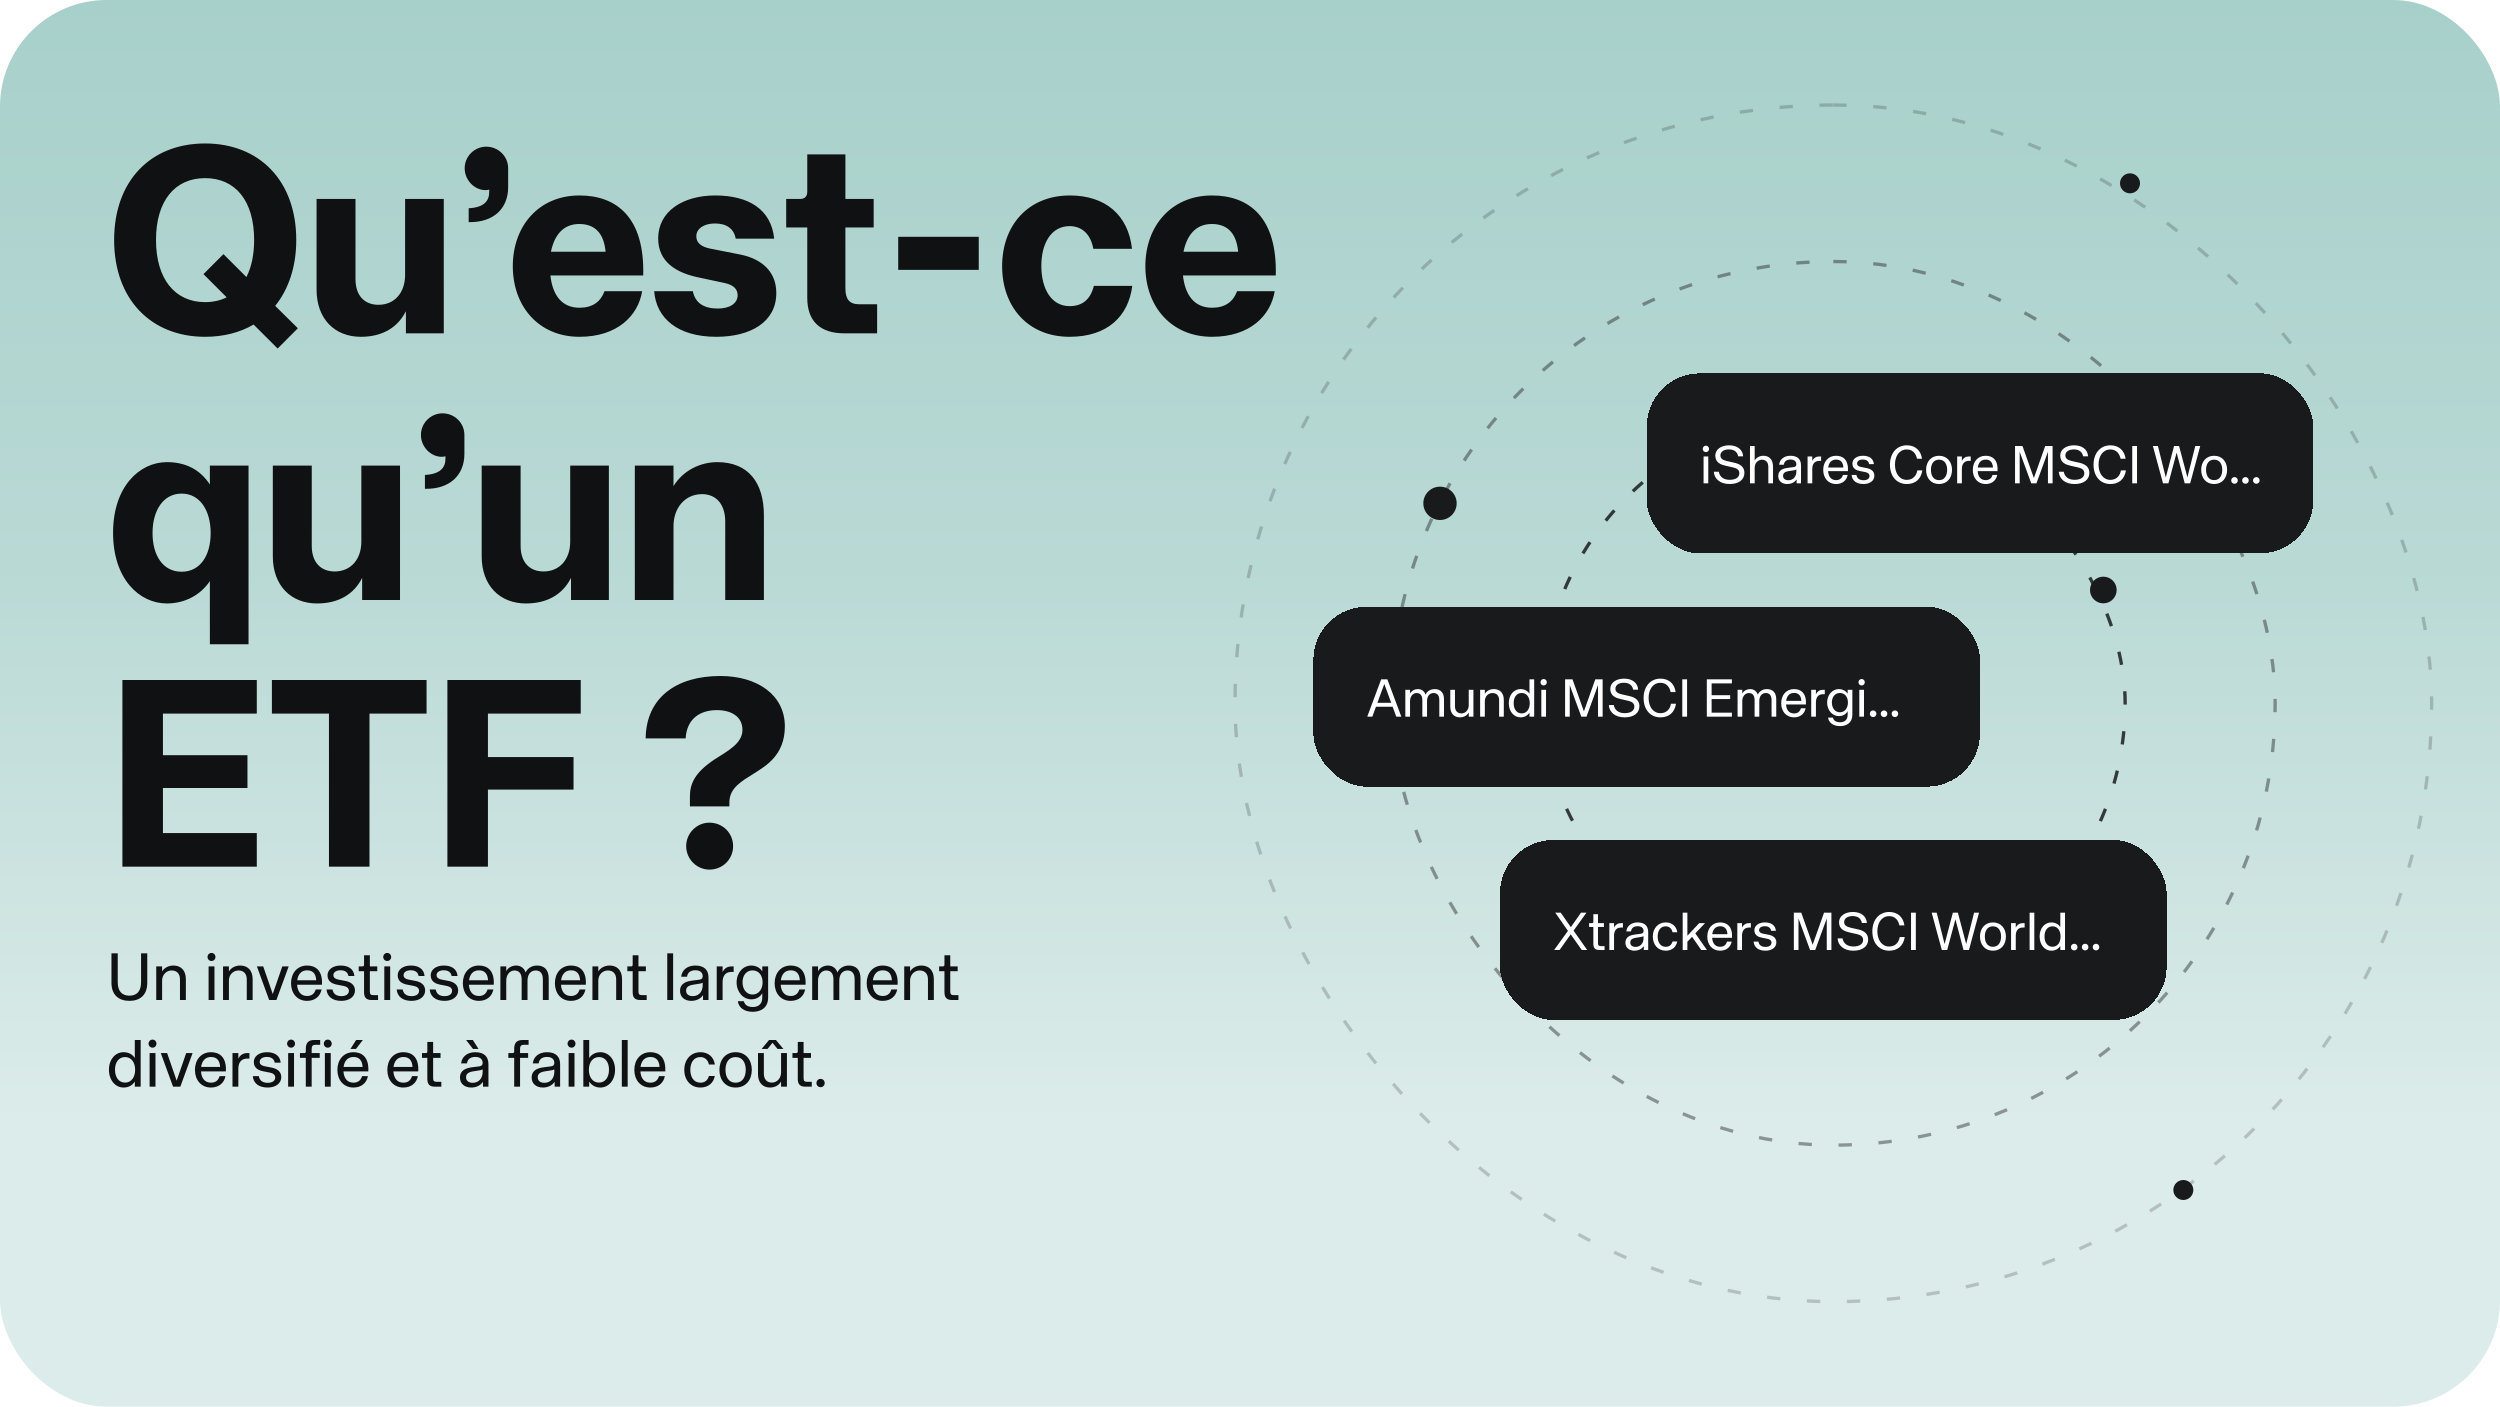 <svg width="750" height="422" viewBox="0 0 750 422" fill="none" xmlns="http://www.w3.org/2000/svg">
<rect width="750" height="422" rx="32" fill="url(#paint0_linear_346_12610)"/>
<path d="M61.52 101.04C45.28 101.04 34.24 89.76 34.24 72C34.24 54.16 45.28 43.04 61.52 43.04C77.84 43.04 88.88 54.24 88.88 72C88.88 80 86.56 86.8 82.56 91.76L89.36 98.48L83.28 104.56L76.08 97.36C72 99.76 67.04 101.04 61.52 101.04ZM61.52 90.64C63.92 90.64 66.08 90.16 68 89.2L61.04 82.24L67.04 76.24L73.92 83.12C75.44 80.16 76.24 76.4 76.24 72C76.24 60.24 70.64 53.44 61.52 53.44C52.48 53.44 46.8 60.24 46.8 72C46.8 83.68 52.48 90.64 61.52 90.64ZM108.251 101.04C100.411 101.04 94.971 95.68 94.971 86.88V59.68H106.651V83.76C106.651 88.8 109.451 91.44 113.531 91.44C118.411 91.44 121.531 87.76 121.531 82.48V59.68H133.131V100H121.771V93.36C119.291 98.32 114.651 101.04 108.251 101.04ZM140.604 62.48C145.164 62.24 146.764 60.32 146.764 57.6V56.88C146.364 56.96 146.124 57.04 145.644 57.04C142.364 57.04 139.404 54.08 139.404 50.48C139.404 46.88 142.364 44 145.884 44C149.484 44 152.444 46.88 152.444 50.48V56.16C152.444 62.64 147.964 66.8 140.604 66.64V62.48ZM173.842 101.04C161.602 101.04 153.842 91.92 153.842 79.84C153.842 67.84 161.602 58.64 173.842 58.64C184.882 58.64 193.442 65.12 192.962 82.64H165.122C165.762 88.56 168.562 92.32 173.842 92.32C177.762 92.32 180.162 90.56 181.362 87.36H192.642C191.442 94.72 185.202 101.04 173.842 101.04ZM181.682 75.52C181.122 69.6 178.162 67.2 173.762 67.2C168.802 67.2 166.242 70.8 165.282 75.52H181.682ZM214.891 101.04C203.451 101.04 196.891 95.6 196.251 87.36H207.851C208.571 90.96 211.211 92.56 215.371 92.56C218.891 92.56 221.291 91.04 221.291 88.56C221.291 86.64 219.931 85.44 217.291 84.88L209.051 83.12C202.971 81.76 197.451 78.64 197.451 71.52C197.451 63.44 204.811 58.64 214.571 58.64C224.571 58.64 231.371 62.8 232.251 71.6H220.731C220.171 68.64 218.011 67.04 214.491 67.04C211.131 67.04 208.891 68.64 208.891 70.88C208.891 73.04 210.651 74.08 212.971 74.56L221.851 76.32C227.051 77.28 232.891 80.4 232.891 87.92C232.891 96.64 225.131 101.04 214.891 101.04ZM253.298 100C246.178 100 242.178 96.48 242.178 89.36V68.24H235.858V59.68H240.098C241.458 59.68 242.178 58.88 242.178 57.52V46.32H253.618V59.68H262.098V68.24H253.618V86.48C253.618 89.76 254.818 91.28 257.778 91.28H263.138V100H253.298ZM269.464 80.96V71.04H293.624V80.96H269.464ZM320.879 101.04C308.399 101.04 300.639 92.08 300.639 79.84C300.639 67.68 308.399 58.64 320.959 58.64C331.599 58.64 338.479 64.48 339.599 74.64H327.999C327.199 70.24 324.559 67.84 320.879 67.84C315.279 67.84 312.399 73.12 312.399 79.76C312.399 86.48 315.279 91.84 320.879 91.84C324.639 91.84 327.119 89.92 328.159 85.76H339.679C338.559 94.8 332.319 101.04 320.879 101.04ZM363.608 101.04C351.368 101.04 343.608 91.92 343.608 79.84C343.608 67.84 351.368 58.64 363.608 58.64C374.648 58.64 383.208 65.12 382.728 82.64H354.888C355.528 88.56 358.328 92.32 363.608 92.32C367.528 92.32 369.928 90.56 371.128 87.36H382.408C381.208 94.72 374.968 101.04 363.608 101.04ZM371.448 75.52C370.888 69.6 367.928 67.2 363.528 67.2C358.568 67.2 356.008 70.8 355.048 75.52H371.448ZM62.96 174.32C60.16 178.56 55.36 181.04 50.08 181.04C41.84 181.04 33.92 173.76 33.92 159.84C33.92 146 41.84 138.64 50.08 138.64C55.36 138.64 59.92 140.64 62.96 145.36V139.68H74.56V193.28H62.96V174.32ZM54.48 171.52C60.08 171.52 63.2 166.64 63.2 159.92C63.2 153.28 60.08 148.08 54.48 148.08C48.88 148.08 45.76 153.28 45.76 159.92C45.76 166.64 48.88 171.52 54.48 171.52ZM95.126 181.04C87.286 181.04 81.846 175.68 81.846 166.88V139.68H93.526V163.76C93.526 168.8 96.326 171.44 100.406 171.44C105.286 171.44 108.406 167.76 108.406 162.48V139.68H120.006V180H108.646V173.36C106.166 178.32 101.526 181.04 95.126 181.04ZM127.479 142.48C132.039 142.24 133.639 140.32 133.639 137.6V136.88C133.239 136.96 132.999 137.04 132.519 137.04C129.239 137.04 126.279 134.08 126.279 130.48C126.279 126.88 129.239 124 132.759 124C136.359 124 139.319 126.88 139.319 130.48V136.16C139.319 142.64 134.839 146.8 127.479 146.64V142.48ZM157.783 181.04C149.943 181.04 144.503 175.68 144.503 166.88V139.68H156.183V163.76C156.183 168.8 158.983 171.44 163.063 171.44C167.943 171.44 171.063 167.76 171.063 162.48V139.68H182.663V180H171.303V173.36C168.823 178.32 164.183 181.04 157.783 181.04ZM190.449 180V139.68H202.049V145.84C204.929 141.12 210.129 138.64 215.169 138.64C224.529 138.64 229.169 144.8 229.169 154.64V180H217.569V156.48C217.569 151.28 214.849 148.24 210.609 148.24C205.409 148.24 202.049 152.48 202.049 157.84V180H190.449ZM36.72 260V204H77.04V214.08H48.88V226.56H74.24V236.4H48.88V249.92H77.04V260H36.72ZM98.687 260V214.08H81.567V204H127.967V214.08H110.847V260H98.687ZM134.22 260V204H174.22V214.08H146.38V227.12H172.06V236.88H146.38V260H134.22ZM206.975 238.96C206.975 235.2 208.335 231.84 214.335 227.84C218.495 225.2 222.735 222.96 222.735 218.96C222.735 214.96 219.375 213.04 215.055 213.04C209.855 213.04 206.015 215.76 205.695 221.52H193.695C193.855 209.28 202.895 202.8 216.095 202.8C227.215 202.8 235.455 208.48 235.455 217.92C235.455 226.64 229.615 229.84 226.255 232C222.415 234.4 218.815 236.4 218.815 240.72V241.92H206.975V238.96ZM212.815 260.88C209.055 260.88 205.855 257.76 205.855 253.84C205.855 249.92 209.055 246.8 212.815 246.8C216.815 246.8 219.935 249.92 219.935 253.84C219.935 257.76 216.815 260.88 212.815 260.88Z" fill="#101112"/>
<path d="M38.84 300.26C35.64 300.26 33.44 298.5 33.44 294.84V286H35.32V294.64C35.32 297.52 36.74 298.7 38.84 298.7C40.92 298.7 42.32 297.52 42.32 294.64V286H44.18V294.84C44.18 298.5 42.02 300.26 38.84 300.26ZM46.873 300V289.92H48.633V291.44C49.293 290.32 50.573 289.66 52.033 289.66C54.213 289.66 55.753 291.04 55.753 293.72V300H53.993V293.82C53.993 292.06 52.993 291.14 51.513 291.14C49.933 291.14 48.633 292.4 48.633 294.18V300H46.873ZM62.578 300V289.92H64.338V300H62.578ZM63.458 288.3C62.778 288.3 62.258 287.76 62.258 287.1C62.258 286.42 62.778 285.88 63.458 285.88C64.118 285.88 64.638 286.42 64.638 287.1C64.638 287.76 64.118 288.3 63.458 288.3ZM66.912 300V289.92H68.672V291.44C69.332 290.32 70.612 289.66 72.072 289.66C74.252 289.66 75.792 291.04 75.792 293.72V300H74.032V293.82C74.032 292.06 73.032 291.14 71.552 291.14C69.972 291.14 68.672 292.4 68.672 294.18V300H66.912ZM80.745 300L77.065 289.92H78.965L81.825 298.2L84.685 289.92H86.605L82.925 300H80.745ZM92.129 300.26C89.169 300.26 87.309 298 87.309 294.96C87.309 291.94 89.169 289.66 92.129 289.66C94.629 289.66 96.829 291.08 96.589 295.42H89.129C89.249 297.26 90.109 298.8 92.129 298.8C93.469 298.8 94.349 298.12 94.709 296.84H96.469C96.089 298.84 94.549 300.26 92.129 300.26ZM94.869 294.08C94.749 292.06 93.809 291.1 92.129 291.1C90.289 291.1 89.389 292.42 89.169 294.08H94.869ZM102.413 300.26C99.772 300.26 98.132 299 97.953 296.84H99.752C99.993 298.18 100.893 298.84 102.452 298.84C103.813 298.84 104.673 298.22 104.673 297.24C104.673 296.5 104.113 295.98 103.073 295.78L101.113 295.4C99.653 295.12 98.252 294.44 98.252 292.58C98.252 290.92 99.812 289.66 102.173 289.66C104.453 289.66 106.113 290.62 106.313 292.8H104.533C104.333 291.68 103.513 291.08 102.153 291.08C100.873 291.08 100.013 291.68 100.013 292.54C100.013 293.36 100.713 293.72 101.533 293.88L103.613 294.28C105.053 294.56 106.493 295.34 106.493 297.14C106.493 299.02 104.813 300.26 102.413 300.26ZM111.475 300C109.935 300 109.215 299.34 109.215 297.64V291.36H107.615V289.92H108.755C109.035 289.92 109.215 289.74 109.215 289.48V286.58H110.955V289.92H113.175V291.36H110.955V297.38C110.955 298.24 111.195 298.54 111.995 298.54H113.415V300H111.475ZM115.293 300V289.92H117.053V300H115.293ZM116.173 288.3C115.493 288.3 114.973 287.76 114.973 287.1C114.973 286.42 115.493 285.88 116.173 285.88C116.833 285.88 117.353 286.42 117.353 287.1C117.353 287.76 116.833 288.3 116.173 288.3ZM123.467 300.26C120.827 300.26 119.187 299 119.007 296.84H120.807C121.047 298.18 121.947 298.84 123.507 298.84C124.867 298.84 125.727 298.22 125.727 297.24C125.727 296.5 125.167 295.98 124.127 295.78L122.167 295.4C120.707 295.12 119.307 294.44 119.307 292.58C119.307 290.92 120.867 289.66 123.227 289.66C125.507 289.66 127.167 290.62 127.367 292.8H125.587C125.387 291.68 124.567 291.08 123.207 291.08C121.927 291.08 121.067 291.68 121.067 292.54C121.067 293.36 121.767 293.72 122.587 293.88L124.667 294.28C126.107 294.56 127.547 295.34 127.547 297.14C127.547 299.02 125.867 300.26 123.467 300.26ZM133.37 300.26C130.73 300.26 129.09 299 128.91 296.84H130.71C130.95 298.18 131.85 298.84 133.41 298.84C134.77 298.84 135.63 298.22 135.63 297.24C135.63 296.5 135.07 295.98 134.03 295.78L132.07 295.4C130.61 295.12 129.21 294.44 129.21 292.58C129.21 290.92 130.77 289.66 133.13 289.66C135.41 289.66 137.07 290.62 137.27 292.8H135.49C135.29 291.68 134.47 291.08 133.11 291.08C131.83 291.08 130.97 291.68 130.97 292.54C130.97 293.36 131.67 293.72 132.49 293.88L134.57 294.28C136.01 294.56 137.45 295.34 137.45 297.14C137.45 299.02 135.77 300.26 133.37 300.26ZM143.672 300.26C140.712 300.26 138.852 298 138.852 294.96C138.852 291.94 140.712 289.66 143.672 289.66C146.172 289.66 148.372 291.08 148.132 295.42H140.672C140.792 297.26 141.652 298.8 143.672 298.8C145.012 298.8 145.892 298.12 146.252 296.84H148.012C147.632 298.84 146.092 300.26 143.672 300.26ZM146.412 294.08C146.292 292.06 145.352 291.1 143.672 291.1C141.832 291.1 140.932 292.42 140.712 294.08H146.412ZM150.115 300V289.92H151.875V291.36C152.435 290.24 153.675 289.66 154.875 289.66C156.195 289.66 157.315 290.48 157.675 291.74C158.255 290.52 159.455 289.66 161.135 289.66C163.335 289.66 164.615 291.02 164.615 293.5V300H162.855V293.8C162.855 292.04 162.075 291.14 160.715 291.14C159.155 291.14 158.255 292.38 158.255 294.16V300H156.495V293.8C156.495 292.04 155.695 291.14 154.315 291.14C152.995 291.14 151.875 292.38 151.875 294.16V300H150.115ZM171.289 300.26C168.329 300.26 166.469 298 166.469 294.96C166.469 291.94 168.329 289.66 171.289 289.66C173.789 289.66 175.989 291.08 175.749 295.42H168.289C168.409 297.26 169.269 298.8 171.289 298.8C172.629 298.8 173.509 298.12 173.869 296.84H175.629C175.249 298.84 173.709 300.26 171.289 300.26ZM174.029 294.08C173.909 292.06 172.969 291.1 171.289 291.1C169.449 291.1 168.549 292.42 168.329 294.08H174.029ZM177.733 300V289.92H179.493V291.44C180.153 290.32 181.433 289.66 182.893 289.66C185.073 289.66 186.613 291.04 186.613 293.72V300H184.853V293.82C184.853 292.06 183.853 291.14 182.373 291.14C180.793 291.14 179.493 292.4 179.493 294.18V300H177.733ZM192.061 300C190.521 300 189.801 299.34 189.801 297.64V291.36H188.201V289.92H189.341C189.621 289.92 189.801 289.74 189.801 289.48V286.58H191.541V289.92H193.761V291.36H191.541V297.38C191.541 298.24 191.781 298.54 192.581 298.54H194.001V300H192.061ZM200.176 300V286H201.936V300H200.176ZM207.39 300.26C205.33 300.26 204.01 299.06 204.01 297.28C204.01 294.92 206.03 294.4 207.67 294.18L209.85 293.9C210.65 293.78 210.81 293.32 210.81 292.86C210.81 291.88 210.15 291.08 208.63 291.08C207.13 291.08 206.27 291.78 206.11 293.02H204.35C204.57 291 206.19 289.66 208.59 289.66C211.27 289.66 212.55 291 212.55 293.26V300H210.91V298.54C210.03 299.82 208.63 300.26 207.39 300.26ZM207.83 298.84C209.63 298.84 210.81 297.52 210.81 295.54V294.82C210.47 295 210.13 295.06 209.79 295.12L208.01 295.4C206.49 295.64 205.83 296.18 205.83 297.2C205.83 298.24 206.61 298.84 207.83 298.84ZM215.018 300V289.92H216.778V291.6C217.398 290.36 218.358 289.92 219.538 289.92H220.098V291.58H219.398C217.798 291.58 216.778 292.58 216.778 294.66V300H215.018ZM225.821 303.54C223.301 303.54 221.621 302.34 221.341 300.36H223.141C223.461 301.52 224.321 302.1 225.881 302.1C227.341 302.1 228.681 301.36 228.681 299.3V297.98C227.901 299.26 226.721 299.8 225.381 299.8C222.981 299.8 220.981 297.66 220.981 294.7C220.981 291.76 222.981 289.66 225.381 289.66C226.721 289.66 228.021 290.28 228.681 291.42V289.92H230.441V299.26C230.441 302.4 228.201 303.54 225.821 303.54ZM225.761 298.36C227.581 298.36 228.781 296.8 228.781 294.7C228.781 292.56 227.581 291.12 225.761 291.12C223.961 291.12 222.761 292.56 222.761 294.7C222.761 296.8 223.961 298.36 225.761 298.36ZM237.207 300.26C234.247 300.26 232.387 298 232.387 294.96C232.387 291.94 234.247 289.66 237.207 289.66C239.707 289.66 241.907 291.08 241.667 295.42H234.207C234.327 297.26 235.187 298.8 237.207 298.8C238.547 298.8 239.427 298.12 239.787 296.84H241.547C241.167 298.84 239.627 300.26 237.207 300.26ZM239.947 294.08C239.827 292.06 238.887 291.1 237.207 291.1C235.367 291.1 234.467 292.42 234.247 294.08H239.947ZM243.651 300V289.92H245.411V291.36C245.971 290.24 247.211 289.66 248.411 289.66C249.731 289.66 250.851 290.48 251.211 291.74C251.791 290.52 252.991 289.66 254.671 289.66C256.871 289.66 258.151 291.02 258.151 293.5V300H256.391V293.8C256.391 292.04 255.611 291.14 254.251 291.14C252.691 291.14 251.791 292.38 251.791 294.16V300H250.031V293.8C250.031 292.04 249.231 291.14 247.851 291.14C246.531 291.14 245.411 292.38 245.411 294.16V300H243.651ZM264.824 300.26C261.864 300.26 260.004 298 260.004 294.96C260.004 291.94 261.864 289.66 264.824 289.66C267.324 289.66 269.524 291.08 269.284 295.42H261.824C261.944 297.26 262.804 298.8 264.824 298.8C266.164 298.8 267.044 298.12 267.404 296.84H269.164C268.784 298.84 267.244 300.26 264.824 300.26ZM267.564 294.08C267.444 292.06 266.504 291.1 264.824 291.1C262.984 291.1 262.084 292.42 261.864 294.08H267.564ZM271.268 300V289.92H273.028V291.44C273.688 290.32 274.968 289.66 276.428 289.66C278.608 289.66 280.148 291.04 280.148 293.72V300H278.388V293.82C278.388 292.06 277.388 291.14 275.908 291.14C274.328 291.14 273.028 292.4 273.028 294.18V300H271.268ZM285.596 300C284.056 300 283.336 299.34 283.336 297.64V291.36H281.736V289.92H282.876C283.156 289.92 283.336 289.74 283.336 289.48V286.58H285.076V289.92H287.296V291.36H285.076V297.38C285.076 298.24 285.316 298.54 286.116 298.54H287.536V300H285.596ZM37.06 326.26C34.64 326.26 32.68 324.1 32.68 320.92C32.68 317.76 34.64 315.66 37.06 315.66C38.5 315.66 39.74 316.26 40.44 317.42V312H42.2V326H40.44V324.48C39.64 325.68 38.5 326.26 37.06 326.26ZM37.52 324.78C39.42 324.78 40.54 323.14 40.54 320.94C40.54 318.76 39.42 317.12 37.52 317.12C35.6 317.12 34.5 318.72 34.5 320.92C34.5 323.14 35.6 324.78 37.52 324.78ZM44.883 326V315.92H46.643V326H44.883ZM45.763 314.3C45.083 314.3 44.563 313.76 44.563 313.1C44.563 312.42 45.083 311.88 45.763 311.88C46.423 311.88 46.943 312.42 46.943 313.1C46.943 313.76 46.423 314.3 45.763 314.3ZM51.917 326L48.237 315.92H50.137L52.997 324.2L55.857 315.92H57.777L54.097 326H51.917ZM63.301 326.26C60.341 326.26 58.481 324 58.481 320.96C58.481 317.94 60.341 315.66 63.301 315.66C65.801 315.66 68.001 317.08 67.761 321.42H60.301C60.421 323.26 61.281 324.8 63.301 324.8C64.641 324.8 65.521 324.12 65.881 322.84H67.641C67.261 324.84 65.721 326.26 63.301 326.26ZM66.041 320.08C65.921 318.06 64.981 317.1 63.301 317.1C61.461 317.1 60.561 318.42 60.341 320.08H66.041ZM69.744 326V315.92H71.504V317.6C72.124 316.36 73.084 315.92 74.264 315.92H74.824V317.58H74.124C72.524 317.58 71.504 318.58 71.504 320.66V326H69.744ZM80.303 326.26C77.663 326.26 76.023 325 75.843 322.84H77.643C77.883 324.18 78.783 324.84 80.343 324.84C81.703 324.84 82.563 324.22 82.563 323.24C82.563 322.5 82.003 321.98 80.963 321.78L79.003 321.4C77.543 321.12 76.143 320.44 76.143 318.58C76.143 316.92 77.703 315.66 80.063 315.66C82.343 315.66 84.003 316.62 84.203 318.8H82.423C82.223 317.68 81.403 317.08 80.043 317.08C78.763 317.08 77.903 317.68 77.903 318.54C77.903 319.36 78.603 319.72 79.423 319.88L81.503 320.28C82.943 320.56 84.383 321.34 84.383 323.14C84.383 325.02 82.703 326.26 80.303 326.26ZM86.445 326V315.92H88.206V326H86.445ZM87.326 314.3C86.645 314.3 86.126 313.76 86.126 313.1C86.126 312.42 86.645 311.88 87.326 311.88C87.986 311.88 88.505 312.42 88.505 313.1C88.505 313.76 87.986 314.3 87.326 314.3ZM91.74 326V317.36H89.98V315.92H91.299C91.559 315.92 91.74 315.74 91.74 315.48V314.6C91.74 312.92 92.48 312 94.24 312H96.059V313.44H94.6C93.799 313.44 93.499 313.84 93.499 314.68V315.92H95.919V317.36H93.499V326H91.74ZM97.46 326V315.92H99.219V326H97.46ZM98.34 314.3C97.659 314.3 97.139 313.76 97.139 313.1C97.139 312.42 97.659 311.88 98.34 311.88C98.999 311.88 99.519 312.42 99.519 313.1C99.519 313.76 98.999 314.3 98.34 314.3ZM106.035 326.26C103.075 326.26 101.215 324 101.215 320.96C101.215 317.94 103.075 315.66 106.035 315.66C108.535 315.66 110.735 317.08 110.495 321.42H103.035C103.155 323.26 104.015 324.8 106.035 324.8C107.375 324.8 108.255 324.12 108.615 322.84H110.375C109.995 324.84 108.455 326.26 106.035 326.26ZM108.775 320.08C108.655 318.06 107.715 317.1 106.035 317.1C104.195 317.1 103.295 318.42 103.075 320.08H108.775ZM105.135 314.68L106.835 312H108.855L106.795 314.68H105.135ZM121.016 326.26C118.056 326.26 116.196 324 116.196 320.96C116.196 317.94 118.056 315.66 121.016 315.66C123.516 315.66 125.716 317.08 125.476 321.42H118.016C118.136 323.26 118.996 324.8 121.016 324.8C122.356 324.8 123.236 324.12 123.596 322.84H125.356C124.976 324.84 123.436 326.26 121.016 326.26ZM123.756 320.08C123.636 318.06 122.696 317.1 121.016 317.1C119.176 317.1 118.276 318.42 118.056 320.08H123.756ZM130.459 326C128.919 326 128.199 325.34 128.199 323.64V317.36H126.599V315.92H127.739C128.019 315.92 128.199 315.74 128.199 315.48V312.58H129.939V315.92H132.159V317.36H129.939V323.38C129.939 324.24 130.179 324.54 130.979 324.54H132.399V326H130.459ZM141.374 326.26C139.314 326.26 137.994 325.06 137.994 323.28C137.994 320.92 140.014 320.4 141.654 320.18L143.834 319.9C144.634 319.78 144.794 319.32 144.794 318.86C144.794 317.88 144.134 317.08 142.614 317.08C141.114 317.08 140.254 317.78 140.094 319.02H138.334C138.554 317 140.174 315.66 142.574 315.66C145.254 315.66 146.534 317 146.534 319.26V326H144.894V324.54C144.014 325.82 142.614 326.26 141.374 326.26ZM141.814 324.84C143.614 324.84 144.794 323.52 144.794 321.54V320.82C144.454 321 144.114 321.06 143.774 321.12L141.994 321.4C140.474 321.64 139.814 322.18 139.814 323.2C139.814 324.24 140.594 324.84 141.814 324.84ZM141.894 314.68L139.834 312H141.854L143.554 314.68H141.894ZM154.259 326V317.36H152.499V315.92H153.819C154.079 315.92 154.259 315.74 154.259 315.48V314.6C154.259 312.92 154.999 312 156.759 312H158.579V313.44H157.119C156.319 313.44 156.019 313.84 156.019 314.68V315.92H158.439V317.36H156.019V326H154.259ZM162.878 326.26C160.818 326.26 159.498 325.06 159.498 323.28C159.498 320.92 161.518 320.4 163.158 320.18L165.338 319.9C166.138 319.78 166.298 319.32 166.298 318.86C166.298 317.88 165.638 317.08 164.118 317.08C162.618 317.08 161.758 317.78 161.598 319.02H159.838C160.058 317 161.678 315.66 164.078 315.66C166.758 315.66 168.038 317 168.038 319.26V326H166.398V324.54C165.518 325.82 164.118 326.26 162.878 326.26ZM163.318 324.84C165.118 324.84 166.298 323.52 166.298 321.54V320.82C165.958 321 165.618 321.06 165.278 321.12L163.498 321.4C161.978 321.64 161.318 322.18 161.318 323.2C161.318 324.24 162.098 324.84 163.318 324.84ZM170.586 326V315.92H172.346V326H170.586ZM171.466 314.3C170.786 314.3 170.266 313.76 170.266 313.1C170.266 312.42 170.786 311.88 171.466 311.88C172.126 311.88 172.646 312.42 172.646 313.1C172.646 313.76 172.126 314.3 171.466 314.3ZM180.12 326.26C178.72 326.26 177.58 325.68 176.76 324.48V326H175V312H176.76V317.42C177.48 316.26 178.72 315.66 180.12 315.66C182.56 315.66 184.52 317.76 184.52 320.92C184.52 324.1 182.56 326.26 180.12 326.26ZM179.7 324.78C181.6 324.78 182.7 323.14 182.7 320.92C182.7 318.72 181.6 317.12 179.7 317.12C177.8 317.12 176.66 318.76 176.66 320.94C176.66 323.14 177.8 324.78 179.7 324.78ZM186.543 326V312H188.303V326H186.543ZM195.117 326.26C192.157 326.26 190.297 324 190.297 320.96C190.297 317.94 192.157 315.66 195.117 315.66C197.617 315.66 199.817 317.08 199.577 321.42H192.117C192.237 323.26 193.097 324.8 195.117 324.8C196.457 324.8 197.337 324.12 197.697 322.84H199.457C199.077 324.84 197.537 326.26 195.117 326.26ZM197.857 320.08C197.737 318.06 196.797 317.1 195.117 317.1C193.277 317.1 192.377 318.42 192.157 320.08H197.857ZM210.118 326.26C207.178 326.26 205.278 323.98 205.278 320.96C205.278 317.96 207.178 315.66 210.138 315.66C212.458 315.66 214.138 317.06 214.458 319.36H212.678C212.398 317.96 211.418 317.12 210.118 317.12C208.018 317.12 207.098 318.94 207.098 320.94C207.098 322.96 208.018 324.8 210.118 324.8C211.438 324.8 212.318 324.12 212.678 322.8H214.438C214.058 324.86 212.518 326.26 210.118 326.26ZM220.685 326.26C217.625 326.26 215.825 323.98 215.825 320.96C215.825 317.96 217.625 315.66 220.685 315.66C223.745 315.66 225.545 317.96 225.545 320.96C225.545 323.98 223.745 326.26 220.685 326.26ZM220.685 324.8C222.885 324.8 223.725 322.92 223.725 320.94C223.725 318.98 222.885 317.12 220.685 317.12C218.465 317.12 217.645 318.98 217.645 320.94C217.645 322.92 218.465 324.8 220.685 324.8ZM230.979 326.26C228.879 326.26 227.399 324.86 227.399 322.24V315.92H229.159V322.12C229.159 323.88 230.159 324.78 231.599 324.78C233.039 324.78 234.319 323.54 234.319 321.74V315.92H236.079V326H234.319V324.44C233.659 325.64 232.399 326.26 230.979 326.26ZM228.479 314.68L230.719 312H232.779L235.019 314.68H233.259L231.759 312.84L230.259 314.68H228.479ZM241.592 326C240.052 326 239.332 325.34 239.332 323.64V317.36H237.732V315.92H238.872C239.152 315.92 239.332 315.74 239.332 315.48V312.58H241.072V315.92H243.292V317.36H241.072V323.38C241.072 324.24 241.312 324.54 242.112 324.54H243.532V326H241.592ZM246.19 326.16C245.47 326.16 244.93 325.6 244.93 324.92C244.93 324.22 245.47 323.66 246.19 323.66C246.87 323.66 247.41 324.22 247.41 324.92C247.41 325.6 246.87 326.16 246.19 326.16Z" fill="#101112"/>
<rect x="462.457" y="123.456" width="175.087" height="175.087" rx="87.543" stroke="#101112" stroke-opacity="0.8" stroke-dasharray="4 8"/>
<rect x="417.457" y="78.456" width="265.087" height="265.087" rx="132.543" stroke="#101112" stroke-opacity="0.4" stroke-dasharray="4 8"/>
<rect x="370.5" y="31.5" width="359" height="359" rx="179.5" stroke="#101112" stroke-opacity="0.2" stroke-dasharray="4 8"/>
<g filter="url(#filter0_d_346_12610)">
<rect x="450" y="248" width="200" height="54" rx="16" fill="#191A1C" shape-rendering="crispEdges"/>
<path d="M466.24 281L470.384 275.256L466.576 269.8H468.224L471.248 274.152L474.304 269.8H475.936L472.064 275.192L476.16 281H474.528L471.216 276.296L467.872 281H466.24ZM479.814 281C478.582 281 478.006 280.472 478.006 279.112V274.088H476.726V272.936H477.638C477.862 272.936 478.006 272.792 478.006 272.584V270.264H479.398V272.936H481.174V274.088H479.398V278.904C479.398 279.592 479.59 279.832 480.23 279.832H481.366V281H479.814ZM482.805 281V272.936H484.213V274.28C484.709 273.288 485.477 272.936 486.421 272.936H486.869V274.264H486.309C485.029 274.264 484.213 275.064 484.213 276.728V281H482.805ZM490.328 281.208C488.68 281.208 487.624 280.248 487.624 278.824C487.624 276.936 489.24 276.52 490.552 276.344L492.296 276.12C492.936 276.024 493.064 275.656 493.064 275.288C493.064 274.504 492.536 273.864 491.32 273.864C490.12 273.864 489.432 274.424 489.304 275.416H487.896C488.072 273.8 489.368 272.728 491.288 272.728C493.432 272.728 494.456 273.8 494.456 275.608V281H493.144V279.832C492.44 280.856 491.32 281.208 490.328 281.208ZM490.68 280.072C492.12 280.072 493.064 279.016 493.064 277.432V276.856C492.792 277 492.52 277.048 492.248 277.096L490.824 277.32C489.608 277.512 489.08 277.944 489.08 278.76C489.08 279.592 489.704 280.072 490.68 280.072ZM499.713 281.208C497.361 281.208 495.841 279.384 495.841 276.968C495.841 274.568 497.361 272.728 499.729 272.728C501.585 272.728 502.929 273.848 503.185 275.688H501.761C501.537 274.568 500.753 273.896 499.713 273.896C498.033 273.896 497.297 275.352 497.297 276.952C497.297 278.568 498.033 280.04 499.713 280.04C500.769 280.04 501.473 279.496 501.761 278.44H503.169C502.865 280.088 501.633 281.208 499.713 281.208ZM504.806 281V269.8H506.214V276.728L509.766 272.936H511.526L508.598 276.008L512.07 281H510.374L507.622 277.048L506.214 278.52V281H504.806ZM516.041 281.208C513.673 281.208 512.185 279.4 512.185 276.968C512.185 274.552 513.673 272.728 516.041 272.728C518.041 272.728 519.801 273.864 519.609 277.336H513.641C513.737 278.808 514.425 280.04 516.041 280.04C517.113 280.04 517.817 279.496 518.105 278.472H519.513C519.209 280.072 517.977 281.208 516.041 281.208ZM518.233 276.264C518.137 274.648 517.385 273.88 516.041 273.88C514.569 273.88 513.849 274.936 513.673 276.264H518.233ZM521.196 281V272.936H522.604V274.28C523.1 273.288 523.868 272.936 524.812 272.936H525.26V274.264H524.7C523.42 274.264 522.604 275.064 522.604 276.728V281H521.196ZM529.643 281.208C527.531 281.208 526.219 280.2 526.075 278.472H527.515C527.707 279.544 528.427 280.072 529.674 280.072C530.763 280.072 531.451 279.576 531.451 278.792C531.451 278.2 531.003 277.784 530.171 277.624L528.603 277.32C527.435 277.096 526.315 276.552 526.315 275.064C526.315 273.736 527.562 272.728 529.451 272.728C531.275 272.728 532.603 273.496 532.763 275.24H531.339C531.179 274.344 530.523 273.864 529.435 273.864C528.411 273.864 527.723 274.344 527.723 275.032C527.723 275.688 528.283 275.976 528.939 276.104L530.603 276.424C531.755 276.648 532.907 277.272 532.907 278.712C532.907 280.216 531.563 281.208 529.643 281.208ZM538.154 281V269.8H540.378L543.802 279.416L547.21 269.8H549.418V281H548.026V271.544L544.57 281H543.018L539.546 271.544V281H538.154ZM556 281.208C553.04 281.208 551.376 279.544 551.28 277.528H552.768C553.024 279.048 554.224 279.944 556 279.944C557.696 279.944 558.928 279.32 558.928 277.96C558.928 277.08 558.352 276.52 557.12 276.248L554.8 275.72C553.392 275.4 551.712 274.792 551.712 272.68C551.712 270.856 553.392 269.592 555.872 269.592C558.48 269.592 559.968 271.016 560.064 272.904H558.576C558.336 271.624 557.424 270.824 555.792 270.824C554.256 270.824 553.248 271.544 553.248 272.6C553.248 273.496 553.824 273.992 555.12 274.296L557.52 274.84C559.44 275.288 560.448 276.264 560.448 277.848C560.448 279.928 558.752 281.208 556 281.208ZM566.759 281.208C563.735 281.208 561.703 278.904 561.703 275.4C561.703 271.912 563.783 269.592 566.759 269.592C569.367 269.592 570.999 271.208 571.319 273.624H569.815C569.527 272.152 568.583 270.84 566.759 270.84C564.535 270.84 563.207 272.792 563.207 275.4C563.207 277.992 564.567 279.96 566.759 279.96C568.663 279.96 569.687 278.6 569.911 277.128H571.431C570.983 279.864 569.207 281.208 566.759 281.208ZM573.31 281V269.8H574.75V281H573.31ZM582.545 281L579.505 269.8H581.009L583.377 279.24L585.857 269.8H587.361L589.857 279.208L592.225 269.8H593.713L590.689 281H589.057L586.625 271.784L584.161 281H582.545ZM597.885 281.208C595.437 281.208 593.997 279.384 593.997 276.968C593.997 274.568 595.437 272.728 597.885 272.728C600.333 272.728 601.773 274.568 601.773 276.968C601.773 279.384 600.333 281.208 597.885 281.208ZM597.885 280.04C599.645 280.04 600.317 278.536 600.317 276.952C600.317 275.384 599.645 273.896 597.885 273.896C596.109 273.896 595.453 275.384 595.453 276.952C595.453 278.536 596.109 280.04 597.885 280.04ZM603.321 281V272.936H604.729V274.28C605.225 273.288 605.993 272.936 606.937 272.936H607.385V274.264H606.825C605.545 274.264 604.729 275.064 604.729 276.728V281H603.321ZM608.885 281V269.8H610.293V281H608.885ZM615.392 281.208C613.456 281.208 611.888 279.48 611.888 276.936C611.888 274.408 613.456 272.728 615.392 272.728C616.544 272.728 617.536 273.208 618.096 274.136V269.8H619.504V281H618.096V279.784C617.456 280.744 616.544 281.208 615.392 281.208ZM615.76 280.024C617.28 280.024 618.176 278.712 618.176 276.952C618.176 275.208 617.28 273.896 615.76 273.896C614.224 273.896 613.344 275.176 613.344 276.936C613.344 278.712 614.224 280.024 615.76 280.024ZM625.554 281.128C624.978 281.128 624.546 280.68 624.546 280.136C624.546 279.576 624.978 279.128 625.554 279.128C626.098 279.128 626.53 279.576 626.53 280.136C626.53 280.68 626.098 281.128 625.554 281.128ZM628.818 281.128C628.242 281.128 627.81 280.68 627.81 280.136C627.81 279.576 628.242 279.128 628.818 279.128C629.362 279.128 629.794 279.576 629.794 280.136C629.794 280.68 629.362 281.128 628.818 281.128ZM622.274 281.128C621.698 281.128 621.266 280.68 621.266 280.136C621.266 279.576 621.698 279.128 622.274 279.128C622.818 279.128 623.25 279.576 623.25 280.136C623.25 280.68 622.818 281.128 622.274 281.128Z" fill="white"/>
</g>
<g filter="url(#filter1_d_346_12610)">
<rect x="394" y="178" width="200" height="54" rx="16" fill="#191A1C" shape-rendering="crispEdges"/>
<path d="M410.176 211L414.352 199.8H416.208L420.4 211H418.88L417.792 208.024H412.784L411.696 211H410.176ZM413.216 206.84H417.36L415.296 201.192L413.216 206.84ZM421.602 211V202.936H423.01V204.088C423.458 203.192 424.45 202.728 425.41 202.728C426.466 202.728 427.362 203.384 427.65 204.392C428.114 203.416 429.074 202.728 430.418 202.728C432.178 202.728 433.202 203.816 433.202 205.8V211H431.794V206.04C431.794 204.632 431.17 203.912 430.082 203.912C428.834 203.912 428.114 204.904 428.114 206.328V211H426.706V206.04C426.706 204.632 426.066 203.912 424.962 203.912C423.906 203.912 423.01 204.904 423.01 206.328V211H421.602ZM437.949 211.208C436.269 211.208 435.085 210.088 435.085 207.992V202.936H436.493V207.896C436.493 209.304 437.293 210.024 438.445 210.024C439.597 210.024 440.621 209.032 440.621 207.592V202.936H442.029V211H440.621V209.752C440.093 210.712 439.085 211.208 437.949 211.208ZM444.039 211V202.936H445.447V204.152C445.975 203.256 446.999 202.728 448.167 202.728C449.911 202.728 451.143 203.832 451.143 205.976V211H449.735V206.056C449.735 204.648 448.935 203.912 447.751 203.912C446.487 203.912 445.447 204.92 445.447 206.344V211H444.039ZM456.142 211.208C454.206 211.208 452.638 209.48 452.638 206.936C452.638 204.408 454.206 202.728 456.142 202.728C457.294 202.728 458.286 203.208 458.846 204.136V199.8H460.254V211H458.846V209.784C458.206 210.744 457.294 211.208 456.142 211.208ZM456.51 210.024C458.03 210.024 458.926 208.712 458.926 206.952C458.926 205.208 458.03 203.896 456.51 203.896C454.974 203.896 454.094 205.176 454.094 206.936C454.094 208.712 454.974 210.024 456.51 210.024ZM462.4 211V202.936H463.808V211H462.4ZM463.104 201.64C462.56 201.64 462.144 201.208 462.144 200.68C462.144 200.136 462.56 199.704 463.104 199.704C463.632 199.704 464.048 200.136 464.048 200.68C464.048 201.208 463.632 201.64 463.104 201.64ZM469.529 211V199.8H471.753L475.177 209.416L478.585 199.8H480.793V211H479.401V201.544L475.945 211H474.393L470.921 201.544V211H469.529ZM487.375 211.208C484.415 211.208 482.751 209.544 482.655 207.528H484.143C484.399 209.048 485.599 209.944 487.375 209.944C489.071 209.944 490.303 209.32 490.303 207.96C490.303 207.08 489.727 206.52 488.495 206.248L486.175 205.72C484.767 205.4 483.087 204.792 483.087 202.68C483.087 200.856 484.767 199.592 487.247 199.592C489.855 199.592 491.343 201.016 491.439 202.904H489.951C489.711 201.624 488.799 200.824 487.167 200.824C485.631 200.824 484.623 201.544 484.623 202.6C484.623 203.496 485.199 203.992 486.495 204.296L488.895 204.84C490.815 205.288 491.823 206.264 491.823 207.848C491.823 209.928 490.127 211.208 487.375 211.208ZM498.134 211.208C495.11 211.208 493.078 208.904 493.078 205.4C493.078 201.912 495.158 199.592 498.134 199.592C500.742 199.592 502.374 201.208 502.694 203.624H501.19C500.902 202.152 499.958 200.84 498.134 200.84C495.91 200.84 494.582 202.792 494.582 205.4C494.582 207.992 495.942 209.96 498.134 209.96C500.038 209.96 501.062 208.6 501.286 207.128H502.806C502.358 209.864 500.582 211.208 498.134 211.208ZM504.685 211V199.8H506.125V211H504.685ZM512.045 211V199.8H519.565V201.016H513.485V204.552H519.053V205.72H513.485V209.8H519.565V211H512.045ZM521.274 211V202.936H522.682V204.088C523.13 203.192 524.122 202.728 525.082 202.728C526.138 202.728 527.034 203.384 527.322 204.392C527.786 203.416 528.746 202.728 530.09 202.728C531.85 202.728 532.874 203.816 532.874 205.8V211H531.466V206.04C531.466 204.632 530.842 203.912 529.754 203.912C528.506 203.912 527.786 204.904 527.786 206.328V211H526.378V206.04C526.378 204.632 525.738 203.912 524.634 203.912C523.578 203.912 522.682 204.904 522.682 206.328V211H521.274ZM538.213 211.208C535.845 211.208 534.357 209.4 534.357 206.968C534.357 204.552 535.845 202.728 538.213 202.728C540.213 202.728 541.973 203.864 541.781 207.336H535.812C535.909 208.808 536.597 210.04 538.213 210.04C539.285 210.04 539.989 209.496 540.277 208.472H541.685C541.381 210.072 540.149 211.208 538.213 211.208ZM540.405 206.264C540.309 204.648 539.557 203.88 538.213 203.88C536.741 203.88 536.021 204.936 535.845 206.264H540.405ZM543.367 211V202.936H544.775V204.28C545.271 203.288 546.039 202.936 546.983 202.936H547.431V204.264H546.871C545.591 204.264 544.775 205.064 544.775 206.728V211H543.367ZM552.01 213.832C549.994 213.832 548.65 212.872 548.426 211.288H549.866C550.122 212.216 550.81 212.68 552.058 212.68C553.226 212.68 554.298 212.088 554.298 210.44V209.384C553.674 210.408 552.73 210.84 551.658 210.84C549.738 210.84 548.138 209.128 548.138 206.76C548.138 204.408 549.738 202.728 551.658 202.728C552.73 202.728 553.77 203.224 554.298 204.136V202.936H555.706V210.408C555.706 212.92 553.914 213.832 552.01 213.832ZM551.962 209.688C553.418 209.688 554.378 208.44 554.378 206.76C554.378 205.048 553.418 203.896 551.962 203.896C550.522 203.896 549.562 205.048 549.562 206.76C549.562 208.44 550.522 209.688 551.962 209.688ZM557.791 211V202.936H559.199V211H557.791ZM558.495 201.64C557.951 201.64 557.535 201.208 557.535 200.68C557.535 200.136 557.951 199.704 558.495 199.704C559.023 199.704 559.439 200.136 559.439 200.68C559.439 201.208 559.023 201.64 558.495 201.64ZM565.226 211.128C564.65 211.128 564.218 210.68 564.218 210.136C564.218 209.576 564.65 209.128 565.226 209.128C565.77 209.128 566.202 209.576 566.202 210.136C566.202 210.68 565.77 211.128 565.226 211.128ZM568.49 211.128C567.914 211.128 567.482 210.68 567.482 210.136C567.482 209.576 567.914 209.128 568.49 209.128C569.034 209.128 569.466 209.576 569.466 210.136C569.466 210.68 569.034 211.128 568.49 211.128ZM561.946 211.128C561.37 211.128 560.938 210.68 560.938 210.136C560.938 209.576 561.37 209.128 561.946 209.128C562.49 209.128 562.922 209.576 562.922 210.136C562.922 210.68 562.49 211.128 561.946 211.128Z" fill="white"/>
</g>
<g filter="url(#filter2_d_346_12610)">
<rect x="494" y="108" width="200" height="54" rx="16" fill="#191A1C" shape-rendering="crispEdges"/>
<path d="M511.072 141V132.936H512.48V141H511.072ZM511.776 131.64C511.232 131.64 510.816 131.208 510.816 130.68C510.816 130.136 511.232 129.704 511.776 129.704C512.304 129.704 512.72 130.136 512.72 130.68C512.72 131.208 512.304 131.64 511.776 131.64ZM518.875 141.208C515.915 141.208 514.251 139.544 514.155 137.528H515.643C515.899 139.048 517.099 139.944 518.875 139.944C520.571 139.944 521.803 139.32 521.803 137.96C521.803 137.08 521.227 136.52 519.995 136.248L517.675 135.72C516.267 135.4 514.587 134.792 514.587 132.68C514.587 130.856 516.267 129.592 518.747 129.592C521.355 129.592 522.843 131.016 522.939 132.904H521.451C521.211 131.624 520.299 130.824 518.667 130.824C517.131 130.824 516.123 131.544 516.123 132.6C516.123 133.496 516.699 133.992 517.995 134.296L520.395 134.84C522.315 135.288 523.323 136.264 523.323 137.848C523.323 139.928 521.627 141.208 518.875 141.208ZM524.994 141V129.8H526.402V134.152C526.914 133.272 527.858 132.728 529.042 132.728C530.69 132.728 531.906 133.816 531.906 135.976V141H530.498V136.056C530.498 134.648 529.714 133.912 528.61 133.912C527.41 133.912 526.402 134.92 526.402 136.36V141H524.994ZM536.171 141.208C534.523 141.208 533.467 140.248 533.467 138.824C533.467 136.936 535.083 136.52 536.395 136.344L538.139 136.12C538.779 136.024 538.907 135.656 538.907 135.288C538.907 134.504 538.379 133.864 537.163 133.864C535.963 133.864 535.275 134.424 535.147 135.416H533.739C533.915 133.8 535.211 132.728 537.131 132.728C539.275 132.728 540.299 133.8 540.299 135.608V141H538.987V139.832C538.283 140.856 537.163 141.208 536.171 141.208ZM536.523 140.072C537.963 140.072 538.907 139.016 538.907 137.432V136.856C538.635 137 538.363 137.048 538.091 137.096L536.667 137.32C535.451 137.512 534.923 137.944 534.923 138.76C534.923 139.592 535.547 140.072 536.523 140.072ZM542.274 141V132.936H543.682V134.28C544.178 133.288 544.946 132.936 545.89 132.936H546.338V134.264H545.778C544.498 134.264 543.682 135.064 543.682 136.728V141H542.274ZM550.822 141.208C548.454 141.208 546.966 139.4 546.966 136.968C546.966 134.552 548.454 132.728 550.822 132.728C552.822 132.728 554.582 133.864 554.39 137.336H548.422C548.518 138.808 549.206 140.04 550.822 140.04C551.894 140.04 552.598 139.496 552.886 138.472H554.294C553.99 140.072 552.758 141.208 550.822 141.208ZM553.014 136.264C552.918 134.648 552.166 133.88 550.822 133.88C549.35 133.88 548.63 134.936 548.454 136.264H553.014ZM559.049 141.208C556.937 141.208 555.625 140.2 555.481 138.472H556.921C557.113 139.544 557.833 140.072 559.081 140.072C560.169 140.072 560.857 139.576 560.857 138.792C560.857 138.2 560.409 137.784 559.577 137.624L558.009 137.32C556.841 137.096 555.721 136.552 555.721 135.064C555.721 133.736 556.969 132.728 558.857 132.728C560.681 132.728 562.009 133.496 562.169 135.24H560.745C560.585 134.344 559.929 133.864 558.841 133.864C557.817 133.864 557.129 134.344 557.129 135.032C557.129 135.688 557.689 135.976 558.345 136.104L560.009 136.424C561.161 136.648 562.313 137.272 562.313 138.712C562.313 140.216 560.969 141.208 559.049 141.208ZM572.04 141.208C569.016 141.208 566.984 138.904 566.984 135.4C566.984 131.912 569.064 129.592 572.04 129.592C574.648 129.592 576.28 131.208 576.6 133.624H575.096C574.808 132.152 573.864 130.84 572.04 130.84C569.816 130.84 568.488 132.792 568.488 135.4C568.488 137.992 569.848 139.96 572.04 139.96C573.944 139.96 574.968 138.6 575.192 137.128H576.712C576.264 139.864 574.488 141.208 572.04 141.208ZM581.713 141.208C579.265 141.208 577.825 139.384 577.825 136.968C577.825 134.568 579.265 132.728 581.713 132.728C584.161 132.728 585.601 134.568 585.601 136.968C585.601 139.384 584.161 141.208 581.713 141.208ZM581.713 140.04C583.473 140.04 584.145 138.536 584.145 136.952C584.145 135.384 583.473 133.896 581.713 133.896C579.937 133.896 579.281 135.384 579.281 136.952C579.281 138.536 579.937 140.04 581.713 140.04ZM587.149 141V132.936H588.557V134.28C589.053 133.288 589.821 132.936 590.765 132.936H591.213V134.264H590.653C589.373 134.264 588.557 135.064 588.557 136.728V141H587.149ZM595.697 141.208C593.329 141.208 591.841 139.4 591.841 136.968C591.841 134.552 593.329 132.728 595.697 132.728C597.697 132.728 599.457 133.864 599.265 137.336H593.297C593.393 138.808 594.081 140.04 595.697 140.04C596.769 140.04 597.473 139.496 597.761 138.472H599.169C598.865 140.072 597.633 141.208 595.697 141.208ZM597.889 136.264C597.793 134.648 597.041 133.88 595.697 133.88C594.225 133.88 593.505 134.936 593.329 136.264H597.889ZM604.513 141V129.8H606.737L610.161 139.416L613.569 129.8H615.777V141H614.385V131.544L610.929 141H609.377L605.905 131.544V141H604.513ZM622.36 141.208C619.4 141.208 617.736 139.544 617.64 137.528H619.128C619.384 139.048 620.584 139.944 622.36 139.944C624.056 139.944 625.288 139.32 625.288 137.96C625.288 137.08 624.712 136.52 623.48 136.248L621.16 135.72C619.752 135.4 618.072 134.792 618.072 132.68C618.072 130.856 619.752 129.592 622.232 129.592C624.84 129.592 626.328 131.016 626.424 132.904H624.936C624.696 131.624 623.784 130.824 622.152 130.824C620.616 130.824 619.608 131.544 619.608 132.6C619.608 133.496 620.184 133.992 621.48 134.296L623.88 134.84C625.8 135.288 626.808 136.264 626.808 137.848C626.808 139.928 625.112 141.208 622.36 141.208ZM633.118 141.208C630.094 141.208 628.062 138.904 628.062 135.4C628.062 131.912 630.142 129.592 633.118 129.592C635.726 129.592 637.358 131.208 637.678 133.624H636.174C635.886 132.152 634.942 130.84 633.118 130.84C630.894 130.84 629.566 132.792 629.566 135.4C629.566 137.992 630.926 139.96 633.118 139.96C635.022 139.96 636.046 138.6 636.27 137.128H637.79C637.342 139.864 635.566 141.208 633.118 141.208ZM639.67 141V129.8H641.11V141H639.67ZM648.905 141L645.865 129.8H647.369L649.737 139.24L652.217 129.8H653.721L656.217 139.208L658.585 129.8H660.073L657.049 141H655.417L652.985 131.784L650.521 141H648.905ZM664.245 141.208C661.797 141.208 660.357 139.384 660.357 136.968C660.357 134.568 661.797 132.728 664.245 132.728C666.693 132.728 668.133 134.568 668.133 136.968C668.133 139.384 666.693 141.208 664.245 141.208ZM664.245 140.04C666.005 140.04 666.677 138.536 666.677 136.952C666.677 135.384 666.005 133.896 664.245 133.896C662.469 133.896 661.812 135.384 661.812 136.952C661.812 138.536 662.469 140.04 664.245 140.04ZM673.648 141.128C673.072 141.128 672.64 140.68 672.64 140.136C672.64 139.576 673.072 139.128 673.648 139.128C674.192 139.128 674.624 139.576 674.624 140.136C674.624 140.68 674.192 141.128 673.648 141.128ZM676.912 141.128C676.336 141.128 675.904 140.68 675.904 140.136C675.904 139.576 676.336 139.128 676.912 139.128C677.456 139.128 677.888 139.576 677.888 140.136C677.888 140.68 677.456 141.128 676.912 141.128ZM670.368 141.128C669.792 141.128 669.36 140.68 669.36 140.136C669.36 139.576 669.792 139.128 670.368 139.128C670.912 139.128 671.344 139.576 671.344 140.136C671.344 140.68 670.912 141.128 670.368 141.128Z" fill="white"/>
</g>
<circle cx="432" cy="151" r="5" fill="#191A1C"/>
<circle cx="655" cy="357" r="3" fill="#191A1C"/>
<circle cx="631" cy="177" r="4" fill="#191A1C"/>
<circle cx="639" cy="55" r="3" fill="#191A1C"/>
<defs>
<filter id="filter0_d_346_12610" x="434" y="236" width="232" height="86" filterUnits="userSpaceOnUse" color-interpolation-filters="sRGB">
<feFlood flood-opacity="0" result="BackgroundImageFix"/>
<feColorMatrix in="SourceAlpha" type="matrix" values="0 0 0 0 0 0 0 0 0 0 0 0 0 0 0 0 0 0 127 0" result="hardAlpha"/>
<feOffset dy="4"/>
<feGaussianBlur stdDeviation="8"/>
<feComposite in2="hardAlpha" operator="out"/>
<feColorMatrix type="matrix" values="0 0 0 0 0.063 0 0 0 0 0.067 0 0 0 0 0.071 0 0 0 0.2 0"/>
<feBlend mode="normal" in2="BackgroundImageFix" result="effect1_dropShadow_346_12610"/>
<feBlend mode="normal" in="SourceGraphic" in2="effect1_dropShadow_346_12610" result="shape"/>
</filter>
<filter id="filter1_d_346_12610" x="378" y="166" width="232" height="86" filterUnits="userSpaceOnUse" color-interpolation-filters="sRGB">
<feFlood flood-opacity="0" result="BackgroundImageFix"/>
<feColorMatrix in="SourceAlpha" type="matrix" values="0 0 0 0 0 0 0 0 0 0 0 0 0 0 0 0 0 0 127 0" result="hardAlpha"/>
<feOffset dy="4"/>
<feGaussianBlur stdDeviation="8"/>
<feComposite in2="hardAlpha" operator="out"/>
<feColorMatrix type="matrix" values="0 0 0 0 0.063 0 0 0 0 0.067 0 0 0 0 0.071 0 0 0 0.2 0"/>
<feBlend mode="normal" in2="BackgroundImageFix" result="effect1_dropShadow_346_12610"/>
<feBlend mode="normal" in="SourceGraphic" in2="effect1_dropShadow_346_12610" result="shape"/>
</filter>
<filter id="filter2_d_346_12610" x="478" y="96" width="232" height="86" filterUnits="userSpaceOnUse" color-interpolation-filters="sRGB">
<feFlood flood-opacity="0" result="BackgroundImageFix"/>
<feColorMatrix in="SourceAlpha" type="matrix" values="0 0 0 0 0 0 0 0 0 0 0 0 0 0 0 0 0 0 127 0" result="hardAlpha"/>
<feOffset dy="4"/>
<feGaussianBlur stdDeviation="8"/>
<feComposite in2="hardAlpha" operator="out"/>
<feColorMatrix type="matrix" values="0 0 0 0 0.063 0 0 0 0 0.067 0 0 0 0 0.071 0 0 0 0.2 0"/>
<feBlend mode="normal" in2="BackgroundImageFix" result="effect1_dropShadow_346_12610"/>
<feBlend mode="normal" in="SourceGraphic" in2="effect1_dropShadow_346_12610" result="shape"/>
</filter>
<linearGradient id="paint0_linear_346_12610" x1="375" y1="422" x2="375" y2="0" gradientUnits="userSpaceOnUse">
<stop offset="0.2" stop-color="#DCECEA"/>
<stop offset="0.6" stop-color="#B9D9D5"/>
<stop offset="1" stop-color="#A8D0CA"/>
</linearGradient>
</defs>
</svg>
